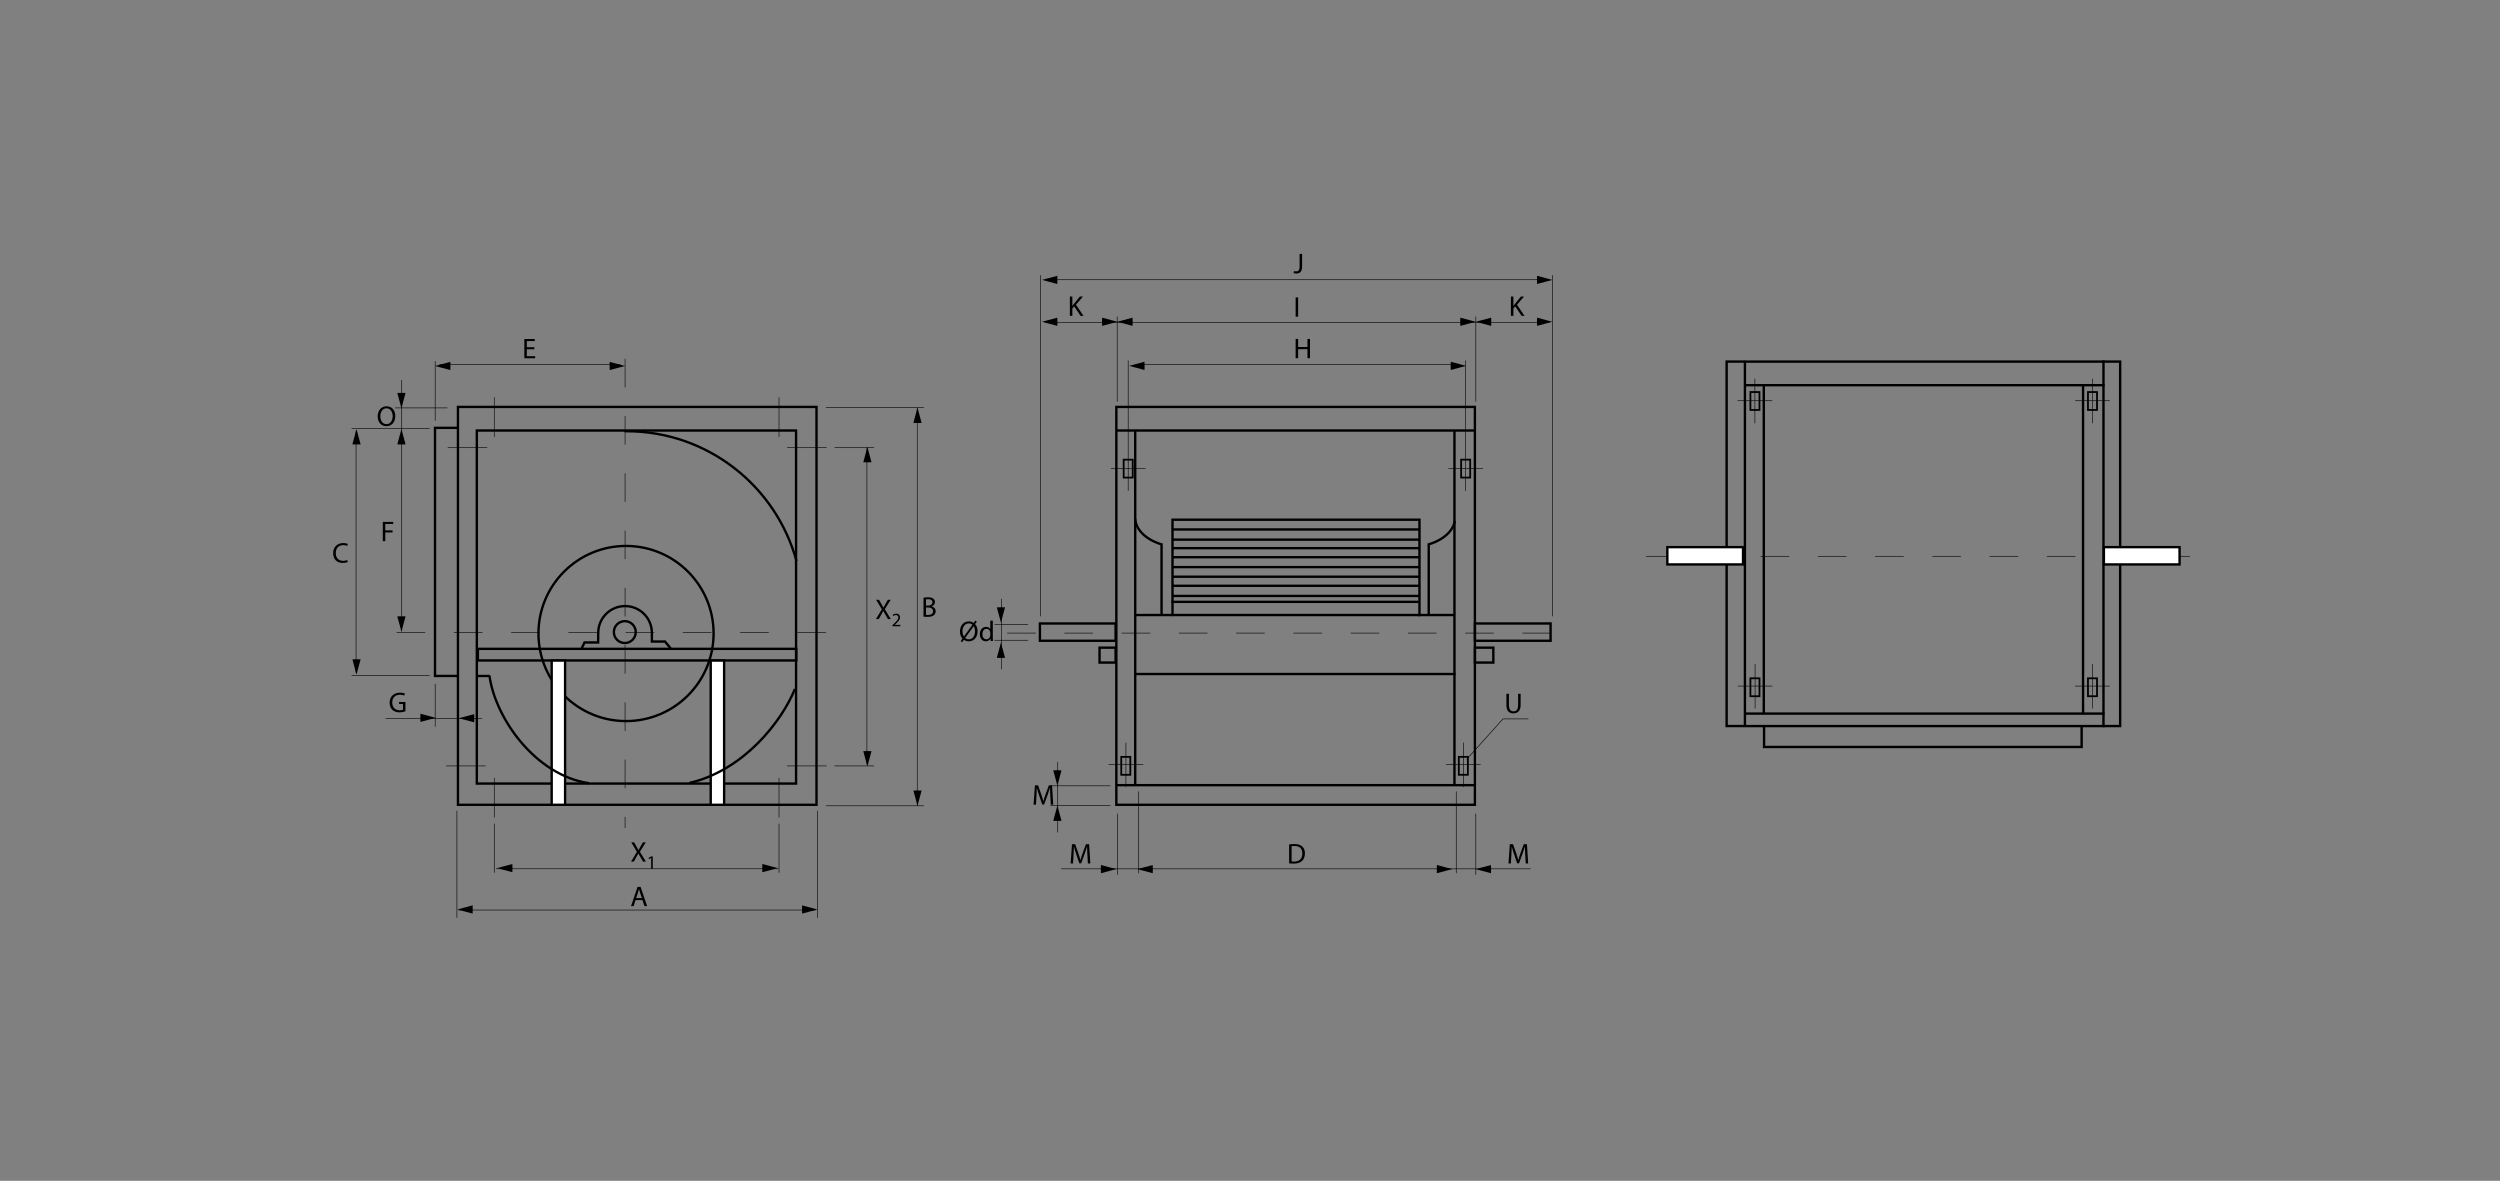 <?xml version="1.0" encoding="utf-8"?>
<!-- Generator: Adobe Illustrator 24.0.0, SVG Export Plug-In . SVG Version: 6.00 Build 0)  -->
<svg version="1.1" baseProfile="tiny" id="Capa_2" xmlns="http://www.w3.org/2000/svg" xmlns:xlink="http://www.w3.org/1999/xlink"
	 x="0px" y="0px" viewBox="0 0 1048 495" xml:space="preserve">
<rect x="0" y="0" width="1048" height="495" fill="#808080" stroke="none"/>
<line fill="none" stroke="#000000" stroke-width="0.25" stroke-dasharray="12" x1="690.033" y1="233.193" x2="923.245" y2="233.193"/>
<g>
	<rect x="191.972" y="170.583" fill="none" stroke="#000000" width="150.307" height="166.788"/>
	<polyline fill="none" stroke="#000000" points="191.844,179.356 182.356,179.356 182.356,283.358 191.742,283.358 	"/>
	<path fill="none" stroke="#000000" d="M299.139,265.571c0,20.273-16.435,36.708-36.708,36.708s-36.709-16.435-36.709-36.708
		c0-20.274,16.435-36.709,36.709-36.709S299.139,245.297,299.139,265.571z"/>
	<path fill="none" stroke="#000000" d="M261.805,180.767c0.261-0.003,0.522-0.004,0.784-0.004c34.085,0,62.779,23.081,71.306,54.467
		"/>
	<rect x="199.883" y="180.472" fill="none" stroke="#000000" width="133.826" height="147.998"/>
	<rect x="467.972" y="170.583" fill="none" stroke="#000000" width="150.307" height="166.788"/>
	<line fill="none" stroke="#000000" x1="467.883" y1="180.472" x2="618.709" y2="180.472"/>
	<line fill="none" stroke="#000000" x1="467.883" y1="329.139" x2="618.709" y2="329.139"/>
	<line fill="none" stroke="#000000" x1="475.883" y1="329.016" x2="475.883" y2="180.472"/>
	<line fill="none" stroke="#000000" x1="609.709" y1="180.472" x2="609.709" y2="329.47"/>
	<rect x="731.472" y="151.583" fill="none" stroke="#000000" width="150.307" height="152.788"/>
	<line fill="none" stroke="#000000" x1="731.383" y1="161.472" x2="882.209" y2="161.472"/>
	<line fill="none" stroke="#000000" x1="731.383" y1="299.139" x2="882.209" y2="299.139"/>
	<line fill="none" stroke="#000000" x1="739.383" y1="299.016" x2="739.383" y2="161.472"/>
	<line fill="none" stroke="#000000" x1="873.209" y1="161.472" x2="873.209" y2="299.47"/>
	<rect x="200.334" y="271.997" fill="none" stroke="#000000" width="133.466" height="4.869"/>
	<rect x="297.937" y="276.909" fill="#FFFFFF" stroke="#000000" width="5.618" height="60.462"/>
	<rect x="231.271" y="276.909" fill="#FFFFFF" stroke="#000000" width="5.618" height="60.462"/>
	<line fill="none" stroke="#000000" x1="199.934" y1="283.374" x2="205.319" y2="283.374"/>
	<path fill="none" stroke="#000000" d="M333.226,288.826c-5.449,13.462-21.362,34.103-44.249,39.392"/>
	<path fill="none" stroke="#000000" d="M246.943,328.333c-22.585-3.335-39.388-27.346-41.769-45.143"/>
	<path fill="none" stroke="#000000" d="M266.505,264.973c0,2.532-2.053,4.586-4.586,4.586c-2.533,0-4.586-2.054-4.586-4.586
		c0-2.533,2.053-4.586,4.586-4.586C264.452,260.386,266.505,262.439,266.505,264.973z"/>
	<path fill="none" stroke="#000000" d="M243.851,271.761l1.178-2.431h5.709l0.041-4.016c0-6.212,5.036-11.249,11.248-11.249
		c6.212,0,11.248,5.036,11.248,11.249v3.61h5.491l2.652,3.241"/>
	<rect x="491.514" y="217.861" fill="none" stroke="#000000" width="103.527" height="39.96"/>
	<line fill="none" stroke="#000000" x1="491.514" y1="221.954" x2="595.157" y2="221.954"/>
	<line fill="none" stroke="#000000" x1="491.514" y1="226.215" x2="595.157" y2="226.215"/>
	<line fill="none" stroke="#000000" x1="491.514" y1="229.785" x2="595.157" y2="229.785"/>
	<line fill="none" stroke="#000000" x1="491.514" y1="233.585" x2="595.157" y2="233.585"/>
	<line fill="none" stroke="#000000" x1="491.514" y1="237.73" x2="595.157" y2="237.73"/>
	<line fill="none" stroke="#000000" x1="491.514" y1="241.761" x2="595.157" y2="241.761"/>
	<line fill="none" stroke="#000000" x1="491.514" y1="245.561" x2="595.157" y2="245.561"/>
	<line fill="none" stroke="#000000" x1="491.514" y1="249.822" x2="595.157" y2="249.822"/>
	<line fill="none" stroke="#000000" x1="491.038" y1="252.298" x2="594.68" y2="252.298"/>
	<line fill="none" stroke="#000000" x1="491.416" y1="257.821" x2="475.832" y2="257.821"/>
	<line fill="none" stroke="#000000" x1="609.916" y1="257.821" x2="594.332" y2="257.821"/>
	<rect x="435.93" y="261.362" fill="none" stroke="#000000" width="31.722" height="7.25"/>
	<rect x="618.284" y="261.362" fill="none" stroke="#000000" width="31.723" height="7.25"/>
	<rect x="460.93" y="271.499" fill="none" stroke="#000000" width="6.722" height="6.25"/>
	<rect x="618.284" y="271.499" fill="none" stroke="#000000" width="7.723" height="6.25"/>
	<line fill="none" stroke="#000000" x1="610.148" y1="282.55" x2="476.17" y2="282.55"/>
	<path fill="none" stroke="#000000" d="M486.925,258.094v-29.902c0,0-10.291-2.632-11.12-10.736"/>
	<path fill="none" stroke="#000000" d="M598.919,258.094v-29.902c0,0,9.559-2.445,10.993-9.877"/>
	<polyline fill="none" stroke="#000000" points="731.096,304.362 723.805,304.362 723.805,151.574 731.268,151.574 	"/>
	<polyline fill="none" stroke="#000000" points="881.477,304.362 888.768,304.362 888.768,151.574 881.305,151.574 	"/>
	<polyline fill="none" stroke="#000000" points="872.622,304.411 872.622,313.133 739.495,313.133 739.495,304.288 	"/>
	<rect x="698.951" y="229.362" fill="#FFFFFF" stroke="#000000" width="31.723" height="7.25"/>
	<rect x="881.951" y="229.362" fill="#FFFFFF" stroke="#000000" width="31.723" height="7.25"/>
</g>
<line fill="none" stroke="#000000" stroke-width="0.25" stroke-dasharray="12" x1="262.027" y1="150.406" x2="262.027" y2="347.095"/>
<line fill="none" stroke="#000000" stroke-width="0.25" stroke-dasharray="12" x1="166.253" y1="265.118" x2="355.637" y2="265.118"/>
<line fill="none" stroke="#000000" stroke-width="0.25" stroke-dasharray="12" x1="422.19" y1="265.388" x2="660.543" y2="265.388"/>
<rect x="733.773" y="164.342" fill="none" stroke="#000000" stroke-width="0.75" width="3.798" height="7.516"/>
<rect x="875.273" y="164.342" fill="none" stroke="#000000" stroke-width="0.75" width="3.798" height="7.516"/>
<rect x="733.773" y="284.343" fill="none" stroke="#000000" stroke-width="0.75" width="3.798" height="7.516"/>
<rect x="875.273" y="284.343" fill="none" stroke="#000000" stroke-width="0.75" width="3.798" height="7.516"/>
<line fill="none" stroke="#000000" stroke-width="0.25" x1="735.653" y1="158.76" x2="735.653" y2="177.432"/>
<line fill="none" stroke="#000000" stroke-width="0.25" x1="728.388" y1="167.993" x2="742.918" y2="167.993"/>
<line fill="none" stroke="#000000" stroke-width="0.25" x1="877.161" y1="158.76" x2="877.161" y2="177.432"/>
<line fill="none" stroke="#000000" stroke-width="0.25" x1="869.896" y1="167.993" x2="884.426" y2="167.993"/>
<line fill="none" stroke="#000000" stroke-width="0.25" x1="877.161" y1="278.371" x2="877.161" y2="297.043"/>
<line fill="none" stroke="#000000" stroke-width="0.25" x1="869.896" y1="287.604" x2="884.426" y2="287.604"/>
<line fill="none" stroke="#000000" stroke-width="0.25" x1="735.729" y1="278.371" x2="735.729" y2="297.043"/>
<line fill="none" stroke="#000000" stroke-width="0.25" x1="728.464" y1="287.604" x2="742.995" y2="287.604"/>
<rect x="470.031" y="317.279" fill="none" stroke="#000000" stroke-width="0.75" width="3.798" height="7.516"/>
<rect x="611.532" y="317.279" fill="none" stroke="#000000" stroke-width="0.75" width="3.797" height="7.516"/>
<line fill="none" stroke="#000000" stroke-width="0.25" x1="613.418" y1="311.307" x2="613.418" y2="329.979"/>
<line fill="none" stroke="#000000" stroke-width="0.25" x1="606.155" y1="320.541" x2="620.684" y2="320.541"/>
<line fill="none" stroke="#000000" stroke-width="0.25" x1="471.987" y1="311.307" x2="471.987" y2="329.979"/>
<line fill="none" stroke="#000000" stroke-width="0.25" x1="464.723" y1="320.541" x2="479.253" y2="320.541"/>
<rect x="471.041" y="192.689" fill="none" stroke="#000000" stroke-width="0.75" width="3.798" height="7.516"/>
<line fill="none" stroke="#000000" stroke-width="0.25" x1="472.929" y1="151.106" x2="472.929" y2="205.778"/>
<line fill="none" stroke="#000000" stroke-width="0.25" x1="465.664" y1="196.34" x2="480.195" y2="196.34"/>
<rect x="612.512" y="192.689" fill="none" stroke="#000000" stroke-width="0.75" width="3.799" height="7.516"/>
<line fill="none" stroke="#000000" stroke-width="0.25" x1="614.401" y1="151.106" x2="614.401" y2="205.778"/>
<line fill="none" stroke="#000000" stroke-width="0.25" x1="607.135" y1="196.34" x2="621.666" y2="196.34"/>
<line fill="none" stroke="#000000" stroke-width="0.25" x1="182.426" y1="176.37" x2="182.426" y2="151.374"/>
<line fill="none" stroke="#000000" stroke-width="0.25" x1="147.384" y1="179.641" x2="180.09" y2="179.641"/>
<line fill="none" stroke="#000000" stroke-width="0.25" x1="147.384" y1="283.131" x2="180.09" y2="283.131"/>
<line fill="none" stroke="#000000" stroke-width="0.25" x1="182.426" y1="286.636" x2="182.426" y2="304.624"/>
<line fill="none" stroke="#000000" stroke-width="0.25" x1="165.606" y1="170.997" x2="187.565" y2="170.997"/>
<line fill="none" stroke="#000000" stroke-width="0.25" x1="207.189" y1="183.145" x2="207.189" y2="166.559"/>
<line fill="none" stroke="#000000" stroke-width="0.25" x1="326.564" y1="183.145" x2="326.564" y2="166.559"/>
<line fill="none" stroke="#000000" stroke-width="0.25" x1="207.189" y1="342.702" x2="207.189" y2="326.116"/>
<line fill="none" stroke="#000000" stroke-width="0.25" x1="326.564" y1="342.702" x2="326.564" y2="326.116"/>
<line fill="none" stroke="#000000" stroke-width="0.25" x1="207.189" y1="365.858" x2="207.189" y2="345.272"/>
<line fill="none" stroke="#000000" stroke-width="0.25" x1="326.564" y1="365.858" x2="326.564" y2="345.272"/>
<line fill="none" stroke="#000000" stroke-width="0.25" x1="204.263" y1="187.682" x2="187.677" y2="187.682"/>
<line fill="none" stroke="#000000" stroke-width="0.25" x1="346.533" y1="187.682" x2="329.946" y2="187.682"/>
<line fill="none" stroke="#000000" stroke-width="0.25" x1="366.39" y1="187.682" x2="349.804" y2="187.682"/>
<line fill="none" stroke="#000000" stroke-width="0.25" x1="346.533" y1="321.075" x2="329.946" y2="321.075"/>
<line fill="none" stroke="#000000" stroke-width="0.25" x1="366.39" y1="321.075" x2="349.804" y2="321.075"/>
<line fill="none" stroke="#000000" stroke-width="0.25" x1="203.562" y1="321.075" x2="186.976" y2="321.075"/>
<line fill="none" stroke="#000000" stroke-width="0.25" x1="346.188" y1="170.763" x2="387.304" y2="170.763"/>
<line fill="none" stroke="#000000" stroke-width="0.25" x1="346.188" y1="337.796" x2="387.304" y2="337.796"/>
<line fill="none" stroke="#000000" stroke-width="0.25" x1="191.537" y1="339.901" x2="191.537" y2="384.755"/>
<line fill="none" stroke="#000000" stroke-width="0.25" x1="342.684" y1="339.901" x2="342.684" y2="384.755"/>
<line fill="none" stroke="#000000" stroke-width="0.25" x1="168.409" y1="159.32" x2="168.409" y2="264.679"/>
<line fill="none" stroke="#000000" stroke-width="0.25" x1="149.253" y1="180.579" x2="149.253" y2="281.966"/>
<line fill="none" stroke="#000000" stroke-width="0.25" x1="363.41" y1="187.587" x2="363.41" y2="320.278"/>
<line fill="none" stroke="#000000" stroke-width="0.25" x1="384.5" y1="171" x2="384.5" y2="337.8"/>
<line fill="none" stroke="#000000" stroke-width="0.25" x1="161.633" y1="301.124" x2="202.048" y2="301.124"/>
<line fill="none" stroke="#000000" stroke-width="0.25" x1="207.889" y1="364.199" x2="326.33" y2="364.199"/>
<line fill="none" stroke="#000000" stroke-width="0.25" x1="192.236" y1="381.486" x2="341.749" y2="381.486"/>
<g>
	<rect x="336.216" y="379.525" fill="none" width="6.458" height="3.447"/>
	<g>
		<polygon points="336.242,381.962 336.241,382.973 342.674,381.249 336.242,379.525 336.242,380.535 336.216,380.535 
			336.216,381.962 		"/>
	</g>
</g>
<g>
	<rect x="319.549" y="362.191" fill="none" width="6.458" height="3.447"/>
	<g>
		<polygon points="319.575,364.628 319.575,365.638 326.008,363.915 319.575,362.191 319.575,363.201 319.549,363.201 
			319.549,364.628 		"/>
	</g>
</g>
<g>
	<rect x="176.216" y="299.191" fill="none" width="6.458" height="3.447"/>
	<g>
		<polygon points="176.242,301.628 176.242,302.638 182.675,300.915 176.242,299.191 176.242,300.201 176.216,300.201 
			176.216,301.628 		"/>
	</g>
</g>
<g>
	<rect x="191.696" y="379.525" fill="none" width="6.458" height="3.447"/>
	<g>
		<polygon points="198.129,381.962 198.129,382.973 191.696,381.249 198.129,379.525 198.129,380.535 198.155,380.535 
			198.155,381.962 		"/>
	</g>
</g>
<g>
	<rect x="208.363" y="362.191" fill="none" width="6.459" height="3.447"/>
	<g>
		<polygon points="214.795,364.628 214.796,365.638 208.363,363.915 214.795,362.191 214.795,363.201 214.821,363.201 
			214.821,364.628 		"/>
	</g>
</g>
<g>
	<rect x="255.549" y="151.691" fill="none" width="6.458" height="3.447"/>
	<g>
		<polygon points="255.575,154.128 255.575,155.139 262.008,153.415 255.575,151.691 255.575,152.701 255.549,152.701 
			255.549,154.128 		"/>
	</g>
</g>
<g>
	<rect x="182.363" y="151.691" fill="none" width="6.458" height="3.447"/>
	<g>
		<polygon points="188.795,154.128 188.796,155.139 182.363,153.415 188.795,151.691 188.795,152.701 188.821,152.701 
			188.821,154.128 		"/>
	</g>
</g>
<g>
	<rect x="192.363" y="299.358" fill="none" width="6.458" height="3.447"/>
	<g>
		<polygon points="198.795,301.795 198.796,302.806 192.363,301.082 198.795,299.358 198.795,300.368 198.821,300.368 
			198.821,301.795 		"/>
	</g>
</g>
<line fill="none" stroke="#000000" stroke-width="0.25" x1="184.222" y1="152.863" x2="260.055" y2="152.863"/>
<g>
	<rect x="361.888" y="314.853" fill="none" width="3.447" height="6.459"/>
	<g>
		<polygon points="362.898,314.88 361.888,314.879 363.611,321.312 365.335,314.88 364.325,314.88 364.325,314.853 362.898,314.853 
					"/>
	</g>
</g>
<g>
	<rect x="382.888" y="331.353" fill="none" width="3.447" height="6.459"/>
	<g>
		<polygon points="383.898,331.38 382.888,331.379 384.611,337.812 386.335,331.38 385.325,331.38 385.325,331.353 383.898,331.353 
					"/>
	</g>
</g>
<g>
	<rect x="441.534" y="322.888" fill="none" width="3.447" height="6.459"/>
	<g>
		<polygon points="442.544,322.914 441.534,322.913 443.257,329.346 444.981,322.914 443.971,322.914 443.971,322.888 
			442.544,322.888 		"/>
	</g>
</g>
<g>
	<rect x="441.534" y="337.677" fill="none" width="3.447" height="6.459"/>
	<g>
		<polygon points="443.97,344.109 444.981,344.11 443.257,337.677 441.534,344.109 442.543,344.109 442.543,344.136 443.97,344.136 
					"/>
	</g>
</g>
<g>
	<rect x="361.888" y="187.353" fill="none" width="3.447" height="6.459"/>
	<g>
		<polygon points="362.898,193.786 361.888,193.786 363.611,187.353 365.335,193.786 364.325,193.786 364.325,193.812 
			362.898,193.812 		"/>
	</g>
</g>
<g>
	<rect x="147.722" y="276.353" fill="none" width="3.447" height="6.459"/>
	<g>
		<polygon points="148.732,276.38 147.722,276.379 149.445,282.812 151.169,276.38 150.159,276.38 150.159,276.353 148.732,276.353 
					"/>
	</g>
</g>
<g>
	<rect x="147.722" y="179.853" fill="none" width="3.447" height="6.459"/>
	<g>
		<polygon points="148.732,186.286 147.722,186.286 149.445,179.853 151.169,186.286 150.159,186.286 150.159,186.312 
			148.732,186.312 		"/>
	</g>
</g>
<g>
	<rect x="166.555" y="258.353" fill="none" width="3.447" height="6.459"/>
	<g>
		<polygon points="167.566,258.38 166.555,258.379 168.279,264.812 170.002,258.38 168.993,258.38 168.993,258.353 167.566,258.353 
					"/>
	</g>
</g>
<g>
	<rect x="166.555" y="164.687" fill="none" width="3.447" height="6.459"/>
	<g>
		<polygon points="167.566,164.713 166.555,164.712 168.279,171.146 170.002,164.713 168.993,164.713 168.993,164.687 
			167.566,164.687 		"/>
	</g>
</g>
<g>
	<rect x="166.555" y="179.853" fill="none" width="3.447" height="6.459"/>
	<g>
		<polygon points="167.566,186.286 166.555,186.286 168.279,179.853 170.002,186.286 168.993,186.286 168.993,186.312 
			167.566,186.312 		"/>
	</g>
</g>
<g>
	<rect x="382.888" y="170.853" fill="none" width="3.447" height="6.459"/>
	<g>
		<polygon points="383.898,177.286 382.888,177.286 384.611,170.853 386.335,177.286 385.325,177.286 385.325,177.312 
			383.898,177.312 		"/>
	</g>
</g>
<line fill="none" stroke="#000000" stroke-width="0.25" x1="641.61" y1="364.221" x2="444.811" y2="364.221"/>
<g>
	<rect x="476.798" y="362.609" fill="none" width="6.459" height="3.447"/>
	<g>
		<polygon points="483.231,363.62 483.232,362.609 476.798,364.333 483.231,366.056 483.231,365.047 483.257,365.047 
			483.257,363.62 		"/>
	</g>
</g>
<g>
	<rect x="618.596" y="362.609" fill="none" width="6.459" height="3.447"/>
	<g>
		<polygon points="625.029,363.62 625.03,362.609 618.596,364.333 625.029,366.056 625.029,365.047 625.055,365.047 625.055,363.62 
					"/>
	</g>
</g>
<g>
	<rect x="602.299" y="362.609" fill="none" width="6.459" height="3.447"/>
	<g>
		<polygon points="602.325,363.62 602.325,362.609 608.758,364.333 602.325,366.056 602.325,365.047 602.299,365.047 
			602.299,363.62 		"/>
	</g>
</g>
<g>
	<rect x="436.798" y="115.609" fill="none" width="6.459" height="3.447"/>
	<g>
		<polygon points="443.231,116.62 443.232,115.609 436.798,117.333 443.231,119.057 443.231,118.047 443.257,118.047 
			443.257,116.62 		"/>
	</g>
</g>
<g>
	<rect x="644.299" y="115.609" fill="none" width="6.459" height="3.447"/>
	<g>
		<polygon points="644.325,116.62 644.325,115.609 650.758,117.333 644.325,119.057 644.325,118.047 644.299,118.047 
			644.299,116.62 		"/>
	</g>
</g>
<g>
	<rect x="436.798" y="133.16" fill="none" width="6.459" height="3.447"/>
	<g>
		<polygon points="443.231,134.17 443.232,133.16 436.798,134.883 443.231,136.607 443.231,135.597 443.257,135.597 443.257,134.17 
					"/>
	</g>
</g>
<g>
	<rect x="468.345" y="133.16" fill="none" width="6.459" height="3.447"/>
	<g>
		<polygon points="474.778,134.17 474.779,133.16 468.345,134.883 474.778,136.607 474.778,135.597 474.804,135.597 474.804,134.17 
					"/>
	</g>
</g>
<g>
	<rect x="618.679" y="133.16" fill="none" width="6.459" height="3.447"/>
	<g>
		<polygon points="625.111,134.17 625.113,133.16 618.679,134.883 625.111,136.607 625.111,135.597 625.138,135.597 625.138,134.17 
					"/>
	</g>
</g>
<g>
	<rect x="644.299" y="133.16" fill="none" width="6.459" height="3.447"/>
	<g>
		<polygon points="644.325,134.17 644.325,133.16 650.758,134.883 644.325,136.607 644.325,135.597 644.299,135.597 644.299,134.17 
					"/>
	</g>
</g>
<g>
	<rect x="612.132" y="133.16" fill="none" width="6.459" height="3.447"/>
	<g>
		<polygon points="612.158,134.17 612.158,133.16 618.591,134.883 612.158,136.607 612.158,135.597 612.132,135.597 612.132,134.17 
					"/>
	</g>
</g>
<g>
	<rect x="473.345" y="151.648" fill="none" width="6.459" height="3.447"/>
	<g>
		<polygon points="479.778,152.659 479.779,151.648 473.345,153.371 479.778,155.095 479.778,154.085 479.804,154.085 
			479.804,152.659 		"/>
	</g>
</g>
<g>
	<rect x="608.132" y="151.648" fill="none" width="6.459" height="3.447"/>
	<g>
		<polygon points="608.158,152.659 608.158,151.648 614.591,153.371 608.158,155.095 608.158,154.085 608.132,154.085 
			608.132,152.659 		"/>
	</g>
</g>
<g>
	<rect x="461.974" y="133.16" fill="none" width="6.459" height="3.447"/>
	<g>
		<polygon points="461.999,134.17 461.999,133.16 468.433,134.883 461.999,136.607 461.999,135.597 461.974,135.597 461.974,134.17 
					"/>
	</g>
</g>
<g>
	<rect x="461.482" y="362.609" fill="none" width="6.459" height="3.447"/>
	<g>
		<polygon points="461.507,363.62 461.507,362.609 467.941,364.333 461.507,366.056 461.507,365.047 461.482,365.047 
			461.482,363.62 		"/>
	</g>
</g>
<g>
	<path d="M223.986,146.406h-3.142v2.915h3.502v0.875H219.8v-8.083h4.365v0.875h-3.322v2.555h3.142V146.406z"/>
</g>
<g>
	<path d="M145.783,235.599c-0.384,0.192-1.151,0.384-2.135,0.384c-2.279,0-3.994-1.439-3.994-4.09c0-2.531,1.715-4.246,4.222-4.246
		c1.007,0,1.643,0.216,1.919,0.36l-0.252,0.851c-0.396-0.191-0.959-0.335-1.631-0.335c-1.895,0-3.154,1.211-3.154,3.334
		c0,1.979,1.139,3.25,3.106,3.25c0.635,0,1.283-0.132,1.703-0.336L145.783,235.599z"/>
</g>
<g>
	<path d="M160.467,218.779h4.354v0.875h-3.31v2.687h3.058v0.863h-3.058v3.658h-1.043V218.779z"/>
</g>
<g>
	<path d="M165.708,174.403c0,2.782-1.691,4.257-3.754,4.257c-2.135,0-3.634-1.655-3.634-4.102c0-2.567,1.595-4.246,3.754-4.246
		C164.281,170.313,165.708,172.004,165.708,174.403z M159.436,174.535c0,1.727,0.935,3.274,2.578,3.274
		c1.655,0,2.591-1.523,2.591-3.358c0-1.607-0.839-3.286-2.579-3.286C160.299,171.165,159.436,172.76,159.436,174.535z"/>
</g>
<g>
	<path d="M169.953,298.169c-0.468,0.168-1.391,0.444-2.482,0.444c-1.224,0-2.231-0.313-3.022-1.067
		c-0.695-0.672-1.127-1.751-1.127-3.011c0.012-2.41,1.667-4.174,4.378-4.174c0.935,0,1.667,0.204,2.015,0.372l-0.252,0.852
		c-0.432-0.192-0.971-0.348-1.787-0.348c-1.967,0-3.25,1.223-3.25,3.25c0,2.051,1.235,3.262,3.118,3.262
		c0.684,0,1.151-0.096,1.391-0.216v-2.41h-1.643v-0.84h2.663V298.169z"/>
</g>
<g>
	<path d="M266.441,377.32l-0.839,2.543h-1.08l2.747-8.084h1.259l2.758,8.084h-1.115l-0.863-2.543H266.441z M269.091,376.505
		l-0.792-2.327c-0.18-0.527-0.3-1.007-0.419-1.475h-0.024c-0.12,0.479-0.251,0.972-0.408,1.463l-0.792,2.339H269.091z"/>
</g>
<g>
	<path d="M387.134,250.554c0.456-0.096,1.175-0.168,1.907-0.168c1.043,0,1.715,0.181,2.219,0.588
		c0.42,0.312,0.672,0.792,0.672,1.428c0,0.779-0.516,1.463-1.367,1.774v0.024c0.768,0.191,1.667,0.827,1.667,2.026
		c0,0.696-0.276,1.224-0.684,1.619c-0.564,0.516-1.475,0.756-2.794,0.756c-0.72,0-1.271-0.048-1.619-0.096V250.554z
		 M388.177,253.864h0.947c1.104,0,1.751-0.576,1.751-1.355c0-0.947-0.719-1.319-1.775-1.319c-0.479,0-0.755,0.036-0.923,0.072
		V253.864z M388.177,257.738c0.204,0.036,0.503,0.048,0.875,0.048c1.079,0,2.075-0.396,2.075-1.571c0-1.104-0.947-1.56-2.087-1.56
		h-0.863V257.738z"/>
</g>
<g>
	<path d="M440.3,333.756c-0.06-1.127-0.132-2.482-0.12-3.49h-0.036c-0.276,0.947-0.612,1.955-1.02,3.07l-1.427,3.922h-0.792
		l-1.307-3.85c-0.384-1.14-0.708-2.183-0.936-3.143h-0.024c-0.024,1.008-0.084,2.363-0.156,3.574l-0.216,3.466h-0.995l0.563-8.083
		h1.331l1.379,3.909c0.336,0.996,0.612,1.884,0.815,2.723h0.036c0.204-0.815,0.492-1.703,0.852-2.723l1.439-3.909h1.331l0.504,8.083
		h-1.02L440.3,333.756z"/>
</g>
<g>
	<path d="M455.841,358.407c-0.06-1.127-0.132-2.482-0.12-3.49h-0.036c-0.276,0.947-0.612,1.955-1.02,3.07l-1.427,3.922h-0.792
		l-1.307-3.85c-0.384-1.14-0.708-2.183-0.936-3.143h-0.024c-0.024,1.008-0.084,2.363-0.156,3.574l-0.216,3.466h-0.995l0.563-8.083
		h1.331l1.379,3.909c0.336,0.996,0.612,1.884,0.815,2.723h0.036c0.204-0.815,0.492-1.703,0.852-2.723l1.439-3.909h1.331l0.504,8.083
		h-1.02L455.841,358.407z"/>
</g>
<g>
	<path d="M639.384,358.407c-0.061-1.127-0.132-2.482-0.12-3.49h-0.036c-0.275,0.947-0.611,1.955-1.02,3.07l-1.427,3.922h-0.792
		l-1.307-3.85c-0.384-1.14-0.708-2.183-0.936-3.143h-0.024c-0.023,1.008-0.084,2.363-0.156,3.574l-0.216,3.466h-0.995l0.563-8.083
		h1.331l1.38,3.909c0.336,0.996,0.611,1.884,0.815,2.723h0.036c0.204-0.815,0.491-1.703,0.852-2.723l1.439-3.909h1.331l0.504,8.083
		h-1.02L639.384,358.407z"/>
</g>
<g>
	<path d="M540.397,353.981c0.636-0.096,1.392-0.168,2.219-0.168c1.499,0,2.566,0.348,3.274,1.008c0.72,0.659,1.14,1.595,1.14,2.902
		c0,1.319-0.408,2.398-1.164,3.143c-0.755,0.755-2.003,1.163-3.573,1.163c-0.744,0-1.368-0.036-1.896-0.096V353.981z
		 M541.441,361.13c0.264,0.048,0.647,0.06,1.055,0.06c2.231,0,3.442-1.247,3.442-3.43c0.012-1.907-1.067-3.118-3.274-3.118
		c-0.539,0-0.947,0.048-1.223,0.107V361.13z"/>
</g>
<g>
	<path d="M632.543,290.835v4.785c0,1.811,0.803,2.578,1.883,2.578c1.199,0,1.967-0.791,1.967-2.578v-4.785h1.056v4.713
		c0,2.482-1.308,3.502-3.059,3.502c-1.655,0-2.902-0.947-2.902-3.454v-4.761H632.543z"/>
</g>
<g>
	<path d="M402.734,268.76l0.744-1.056c-0.671-0.72-1.067-1.787-1.067-2.986c0-2.555,1.619-4.222,3.73-4.222
		c0.744,0,1.439,0.216,2.015,0.636l0.708-0.972l0.636,0.432l-0.744,1.032c0.671,0.731,1.043,1.786,1.043,2.974
		c0,2.818-1.739,4.246-3.67,4.246c-0.768,0-1.476-0.229-2.051-0.647l-0.755,1.031L402.734,268.76z M407.639,261.899
		c-0.408-0.348-0.911-0.563-1.511-0.563c-1.763,0-2.651,1.631-2.651,3.322c0,0.899,0.24,1.547,0.6,2.171l0.012-0.013
		L407.639,261.899z M404.593,267.429c0.396,0.371,0.863,0.575,1.511,0.575c1.691,0,2.627-1.547,2.627-3.37
		c0-0.684-0.144-1.415-0.564-2.099h-0.036L404.593,267.429z"/>
	<path d="M416.183,260.196v7.017c0,0.516,0.012,1.103,0.048,1.499h-0.947l-0.048-1.008h-0.024c-0.324,0.647-1.032,1.14-1.979,1.14
		c-1.403,0-2.483-1.188-2.483-2.95c-0.012-1.932,1.188-3.118,2.603-3.118c0.888,0,1.487,0.419,1.751,0.887h0.024v-3.466H416.183z
		 M415.128,265.27c0-0.132-0.012-0.312-0.048-0.443c-0.156-0.672-0.731-1.224-1.523-1.224c-1.091,0-1.739,0.959-1.739,2.243
		c0,1.175,0.576,2.146,1.715,2.146c0.708,0,1.355-0.468,1.547-1.26c0.036-0.144,0.048-0.287,0.048-0.455V265.27z"/>
</g>
<g>
	<path d="M544.788,106.446h1.044v5.409c0,2.146-1.056,2.806-2.446,2.806c-0.384,0-0.852-0.084-1.116-0.192l0.156-0.852
		c0.216,0.084,0.527,0.156,0.876,0.156c0.936,0,1.486-0.42,1.486-2.003V106.446z"/>
</g>
<g>
	<path d="M544.177,124.667v8.083h-1.043v-8.083H544.177z"/>
</g>
<g>
	<path d="M544.177,142.083v3.382h3.91v-3.382h1.056v8.083h-1.056v-3.79h-3.91v3.79h-1.043v-8.083H544.177z"/>
</g>
<g>
	<path d="M269.559,361.195l-1.031-1.787c-0.42-0.684-0.684-1.127-0.936-1.595h-0.024c-0.228,0.468-0.456,0.899-0.875,1.607
		l-0.972,1.774h-1.199l2.471-4.09l-2.375-3.993h1.211l1.067,1.895c0.3,0.528,0.528,0.936,0.744,1.367h0.036
		c0.228-0.479,0.432-0.852,0.731-1.367l1.104-1.895h1.199l-2.458,3.934l2.519,4.149H269.559z"/>
	<path d="M272.96,359.654h-0.016l-0.904,0.487l-0.136-0.535l1.135-0.608h0.6v5.197h-0.68V359.654z"/>
</g>
<g>
	<path d="M372.225,259.528l-1.031-1.787c-0.42-0.684-0.684-1.127-0.936-1.595h-0.024c-0.228,0.468-0.456,0.899-0.875,1.607
		l-0.972,1.774h-1.199l2.471-4.09l-2.375-3.993h1.211l1.067,1.895c0.3,0.528,0.528,0.936,0.744,1.367h0.036
		c0.228-0.479,0.432-0.852,0.731-1.367l1.104-1.895h1.199l-2.458,3.934l2.519,4.149H372.225z"/>
	<path d="M374.1,262.528v-0.432l0.552-0.535c1.327-1.264,1.927-1.936,1.935-2.719c0-0.528-0.256-1.016-1.032-1.016
		c-0.472,0-0.863,0.24-1.104,0.439l-0.224-0.495c0.36-0.304,0.872-0.528,1.471-0.528c1.119,0,1.591,0.768,1.591,1.512
		c0,0.959-0.695,1.734-1.791,2.79l-0.416,0.384v0.017h2.334v0.583H374.1z"/>
</g>
<line fill="none" stroke="#000000" stroke-width="0.25" x1="610.454" y1="366.062" x2="610.454" y2="331.746"/>
<line fill="none" stroke="#000000" stroke-width="0.25" x1="477.358" y1="366.062" x2="477.358" y2="331.746"/>
<line fill="none" stroke="#000000" stroke-width="0.25" x1="468.411" y1="341.06" x2="468.411" y2="366.675"/>
<line fill="none" stroke="#000000" stroke-width="0.25" x1="618.666" y1="341.06" x2="618.666" y2="366.675"/>
<line fill="none" stroke="#000000" stroke-width="0.25" x1="443.41" y1="319.368" x2="443.41" y2="348.982"/>
<g>
	<rect x="417.867" y="254.555" fill="none" width="3.447" height="6.459"/>
	<g>
		<polygon points="418.878,254.581 417.867,254.58 419.591,261.013 421.314,254.581 420.305,254.581 420.305,254.555 
			418.878,254.555 		"/>
	</g>
</g>
<g>
	<rect x="417.867" y="269.344" fill="none" width="3.447" height="6.459"/>
	<g>
		<polygon points="420.304,275.776 421.314,275.777 419.591,269.344 417.867,275.776 418.877,275.776 418.877,275.803 
			420.304,275.803 		"/>
	</g>
</g>
<line fill="none" stroke="#000000" stroke-width="0.25" x1="419.743" y1="251.035" x2="419.743" y2="280.649"/>
<polyline fill="none" stroke="#000000" stroke-width="0.25" points="614.867,318.266 630.064,301.352 640.703,301.352 "/>
<line fill="none" stroke="#000000" stroke-width="0.25" x1="465.47" y1="337.752" x2="440.346" y2="337.752"/>
<line fill="none" stroke="#000000" stroke-width="0.25" x1="465.47" y1="329.418" x2="440.346" y2="329.418"/>
<line fill="none" stroke="#000000" stroke-width="0.25" x1="416.904" y1="261.841" x2="430.967" y2="261.841"/>
<line fill="none" stroke="#000000" stroke-width="0.25" x1="416.904" y1="268.387" x2="430.967" y2="268.387"/>
<line fill="none" stroke="#000000" stroke-width="0.25" x1="436.17" y1="258.362" x2="436.17" y2="115.362"/>
<line fill="none" stroke="#000000" stroke-width="0.25" x1="650.836" y1="258.362" x2="650.836" y2="115.362"/>
<line fill="none" stroke="#000000" stroke-width="0.25" x1="618.672" y1="132.677" x2="618.672" y2="168.375"/>
<line fill="none" stroke="#000000" stroke-width="0.25" x1="468.322" y1="132.677" x2="468.322" y2="168.375"/>
<line fill="none" stroke="#000000" stroke-width="0.25" x1="438.067" y1="135.271" x2="648.262" y2="135.271"/>
<line fill="none" stroke="#000000" stroke-width="0.25" x1="438.067" y1="117.263" x2="648.262" y2="117.263"/>
<g>
	<path d="M633.369,124.316h1.044v3.898h0.036c0.216-0.312,0.432-0.6,0.636-0.864l2.471-3.034h1.295l-2.927,3.43l3.154,4.653h-1.235
		l-2.662-3.97l-0.768,0.887v3.083h-1.044V124.316z"/>
</g>
<g>
	<path d="M448.487,124.316h1.044v3.898h0.036c0.216-0.312,0.432-0.6,0.636-0.864l2.471-3.034h1.295l-2.927,3.43l3.154,4.653h-1.235
		l-2.662-3.97l-0.768,0.887v3.083h-1.044V124.316z"/>
</g>
<line fill="none" stroke="#000000" stroke-width="0.25" x1="476.442" y1="152.783" x2="611.755" y2="152.783"/>
<g>
</g>
<g>
</g>
<g>
</g>
<g>
</g>
<g>
</g>
<g>
</g>
<g>
</g>
</svg>
